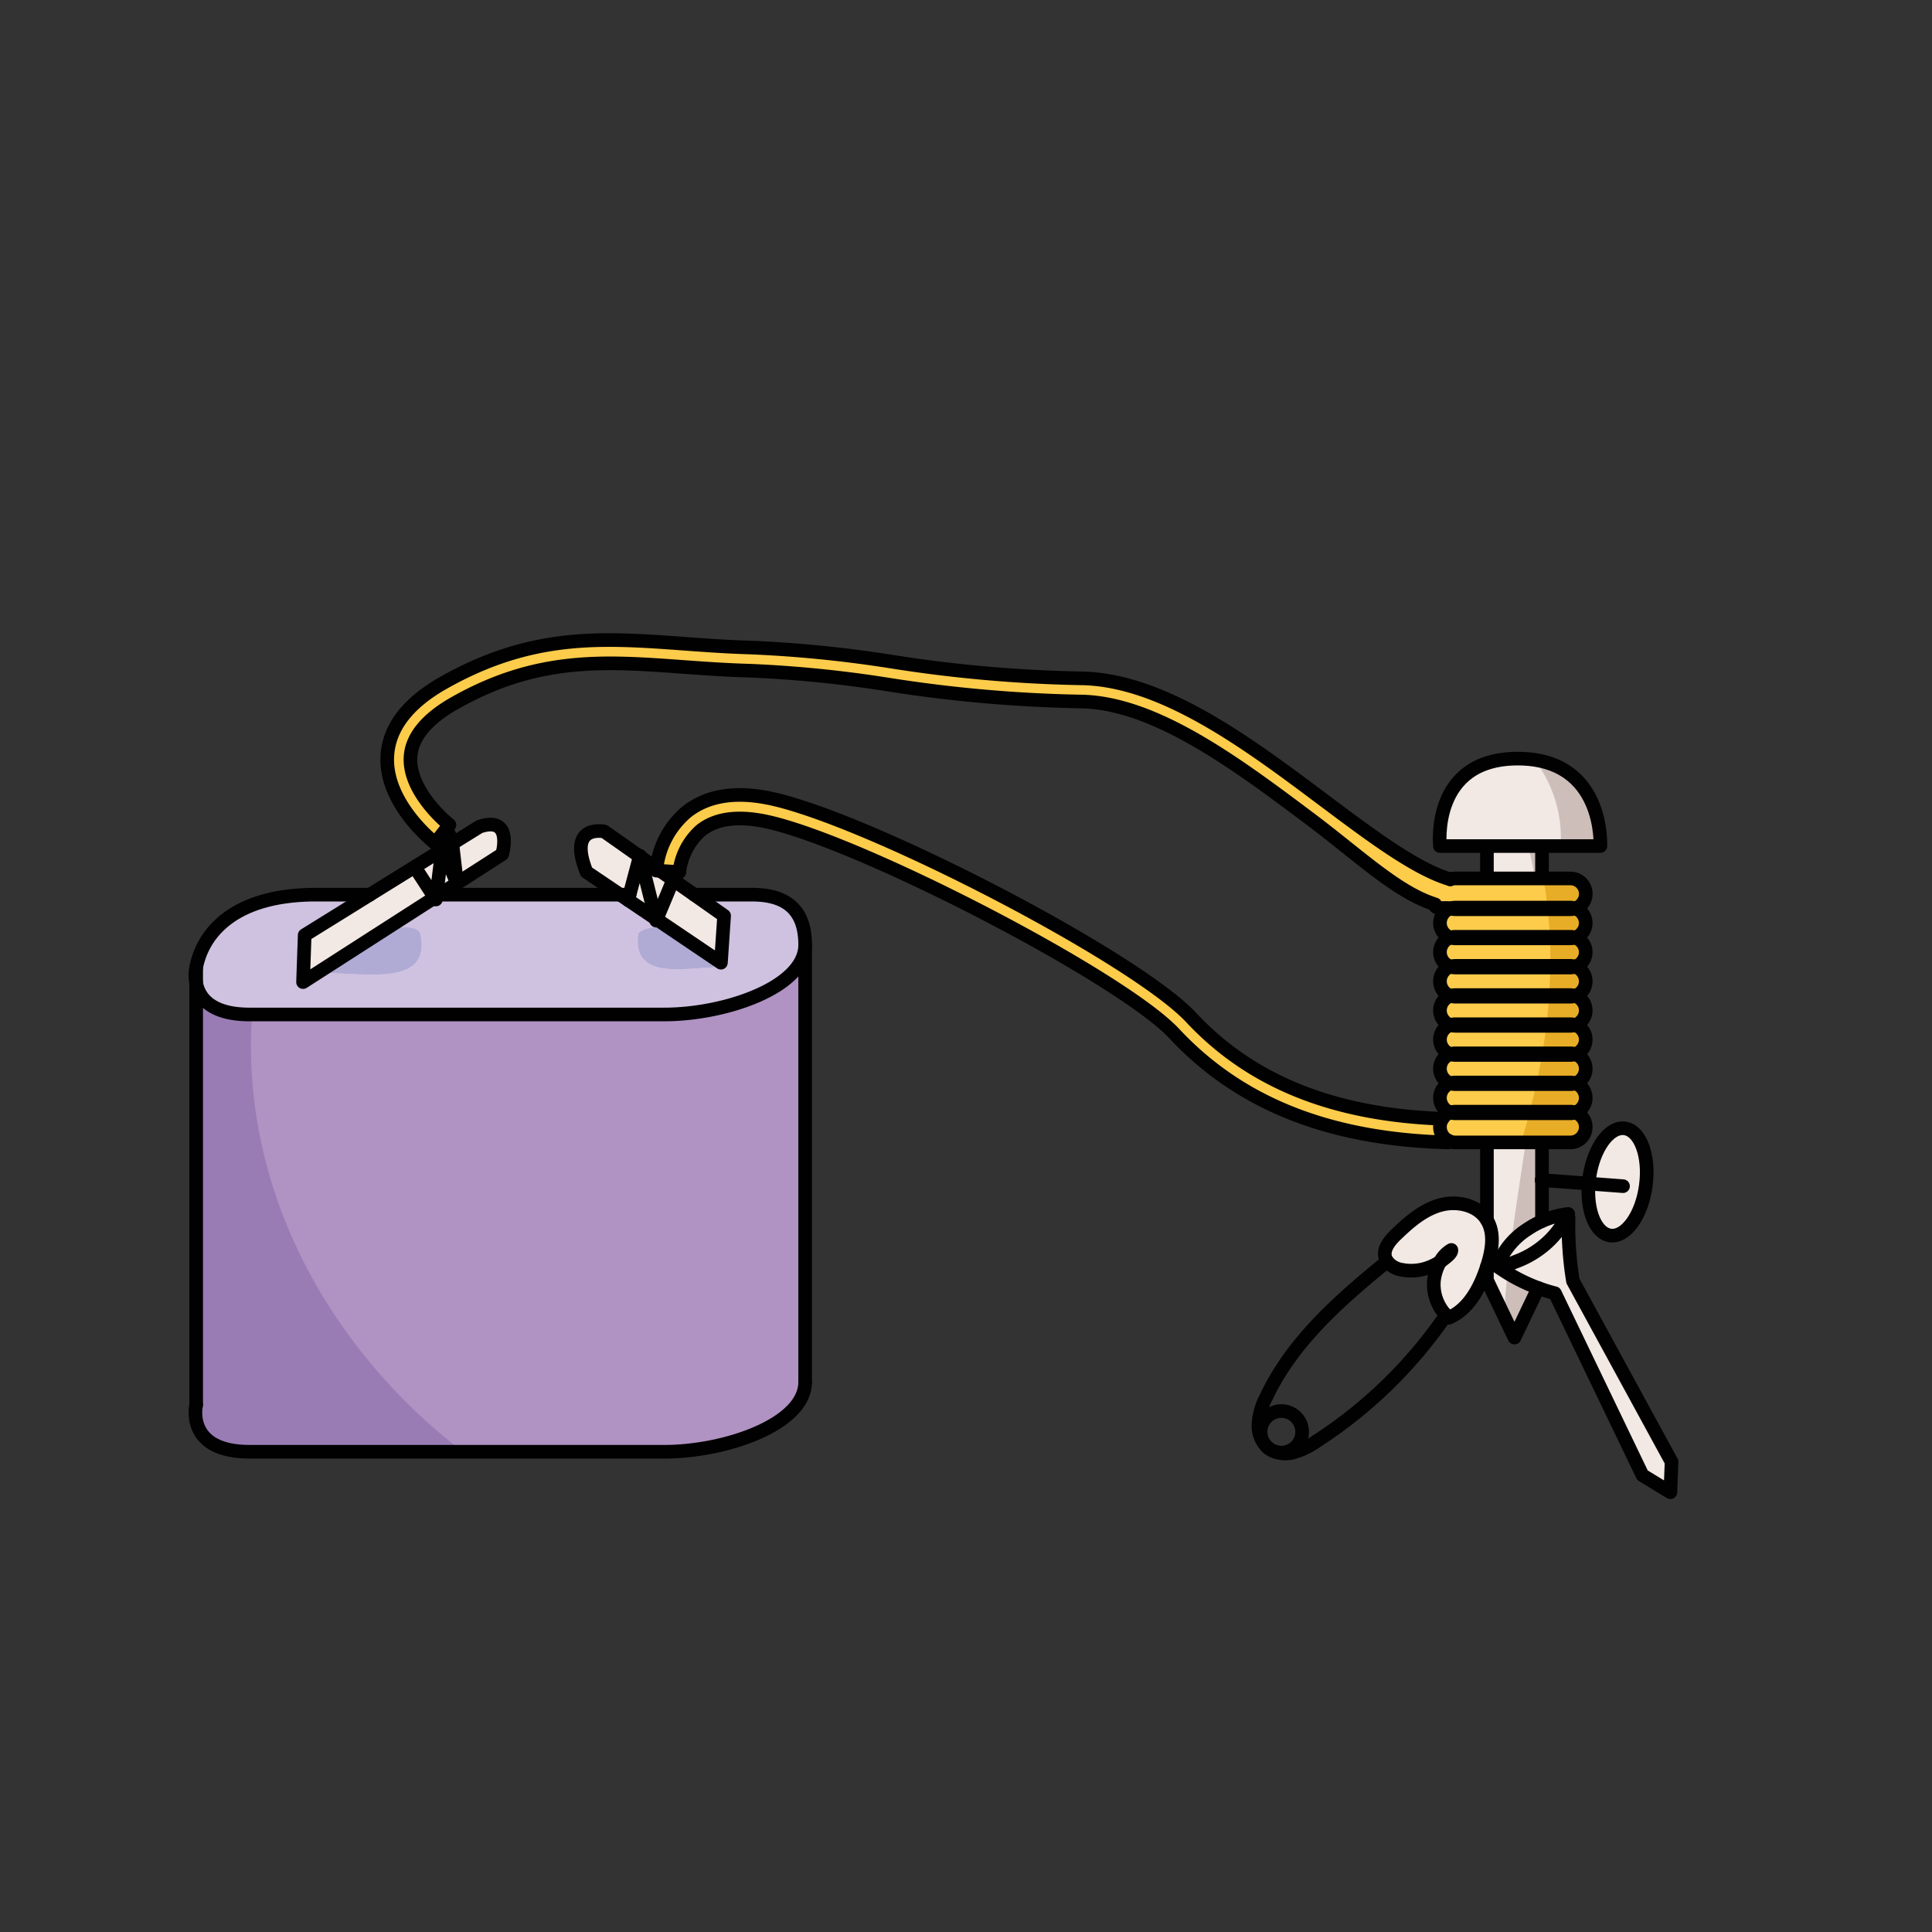 <svg id="Layer_1" data-name="Layer 1" xmlns="http://www.w3.org/2000/svg" width="100mm" height="100mm" viewBox="0 0 283.465 283.465">
  <rect x="0" y="0" width="283.465" height="283.465" fill="#333333" stroke="none"/>
  <g>
    <g>
      <path d="M228.773,180.335a13.324,13.324,0,0,1-1.77,1.98,14.058,14.058,0,0,1-4.51,2.76c-.44.16-1.75.8-2.19.48s.05-1.18.22-1.51a11.061,11.061,0,0,1,3.69-3.76,13.793,13.793,0,0,1,2.03-1.12,13.176,13.176,0,0,1,3.85-1.05,2.124,2.124,0,0,0-.3.51c-.12.26-.25.54-.29.6A9.24,9.24,0,0,1,228.773,180.335Z" fill="#f2e9e4"/>
      <path d="M233.093,173.655c.02-.26.04-.53.08-.8.59-4.34,2.92-7.61,5.21-7.3s3.68,4.07,3.09,8.41-2.91,7.61-5.2,7.31C234.113,180.985,232.763,177.645,233.093,173.655Z" fill="#f2e9e4"/>
      <path d="M228.773,180.335a9.24,9.24,0,0,0,.73-1.11c.04-.06.17-.34.29-.6l.35.04a49.72,49.72,0,0,0,.64,9.28l14.47,26.54-.17,4.46-4.1-2.5-12.84-26.7a24.127,24.127,0,0,1-2.46-.77,25.068,25.068,0,0,1-5.69-2.97l.31-.45c.44.32,1.75-.32,2.19-.48a14.058,14.058,0,0,0,4.51-2.76A13.324,13.324,0,0,0,228.773,180.335Z" fill="#f2e9e4"/>
      <path d="M218.163,179.005c1.21,2,.73,4.59,0,6.83-.01.02-.01.04-.02.06-1,3.04-2.63,6.2-5.58,7.45a4.888,4.888,0,0,1-.4-.39,6.536,6.536,0,0,1-1.78-4.98,7.342,7.342,0,0,1,.91-2.85c.15-.1.29-.2.43-.31.33-.26,1.31-.95,1.22-1.42a4.249,4.249,0,0,0-1.65,1.73,8.14,8.14,0,0,1-1.4.74,7.336,7.336,0,0,1-4.19.44,3.336,3.336,0,0,1-2.17-1.23,1.591,1.591,0,0,1-.26-.5c-.42-1.28.62-2.54,1.59-3.47,1.86-1.79,3.88-3.55,6.36-4.27s5.53-.08,6.9,2.1C218.133,178.955,218.153,178.985,218.163,179.005Z" fill="#f2e9e4"/>
      <path d="M219.993,186.005a25.068,25.068,0,0,0,5.69,2.97l-3.48,7.28-4.04-8.44v-1.98c.73-2.24,1.21-4.83,0-6.83v-11.39h8.08v11.55a13.793,13.793,0,0,0-2.03,1.12,11.061,11.061,0,0,0-3.69,3.76c-.17.33-.65,1.19-.22,1.51Z" fill="#f2e9e4"/>
      <polygon points="226.243 128.585 226.243 128.885 218.163 128.885 218.163 128.585 218.163 124.375 218.163 124.135 226.243 124.135 226.243 124.375 226.243 128.585" fill="#f2e9e4"/>
      <path d="M222.683,111.305c12.83,0,12.12,12.83,12.12,12.83h-23.53S209.853,111.305,222.683,111.305Z" fill="#f2e9e4"/>
      <path d="M232.663,165.365a2.253,2.253,0,0,1-2.26,2.25h-16.87a2.25,2.25,0,0,1-2.26-2.25,2.213,2.213,0,0,1,.36-1.22,1.862,1.862,0,0,1,.3-.38,2.209,2.209,0,0,1,.88-.54,2.176,2.176,0,0,0,.72.12H230.4a2.176,2.176,0,0,0,.72-.12A2.26,2.26,0,0,1,232.663,165.365Z" fill="#fecc4b"/>
      <path d="M231.123,133.285a2.26,2.26,0,0,1,1.54,2.14,2.262,2.262,0,0,1-1.55,2.14,2.076,2.076,0,0,0-.71-.12h-16.87a2.076,2.076,0,0,0-.71.12,2.259,2.259,0,0,1-.89-3.74,2.209,2.209,0,0,1,.88-.54,2.176,2.176,0,0,0,.72.12H230.4A2.176,2.176,0,0,0,231.123,133.285Z" fill="#fecc4b"/>
      <path d="M231.123,146.115a2.26,2.26,0,0,1,1.54,2.14,2.262,2.262,0,0,1-1.55,2.14,2.076,2.076,0,0,0-.71-.12h-16.87a2.076,2.076,0,0,0-.71.12,2.259,2.259,0,0,1-.89-3.74,2.209,2.209,0,0,1,.88-.54,2.176,2.176,0,0,0,.72.12H230.4A2.176,2.176,0,0,0,231.123,146.115Z" fill="#fecc4b"/>
      <path d="M231.123,154.665a2.261,2.261,0,0,1,.88,3.74,2.167,2.167,0,0,1-.88.54,2.176,2.176,0,0,0-.72-.12h-16.87a2.176,2.176,0,0,0-.72.12,2.261,2.261,0,0,1-.88-3.74,2.209,2.209,0,0,1,.88-.54,2.176,2.176,0,0,0,.72.12H230.4A2.176,2.176,0,0,0,231.123,154.665Z" fill="#fecc4b"/>
      <path d="M231.113,137.565a2.25,2.25,0,0,1,.89,3.73,2.167,2.167,0,0,1-.88.54,2.176,2.176,0,0,0-.72-.12h-16.87a2.176,2.176,0,0,0-.72.12,2.253,2.253,0,0,1-.88-3.73,2.1,2.1,0,0,1,.89-.54,2.345,2.345,0,0,0,.71.11H230.4A2.345,2.345,0,0,0,231.113,137.565Z" fill="#fecc4b"/>
      <path d="M231.123,141.835a2.261,2.261,0,0,1,.88,3.74,2.167,2.167,0,0,1-.88.54,2.176,2.176,0,0,0-.72-.12h-16.87a2.176,2.176,0,0,0-.72.12,2.261,2.261,0,0,1-.88-3.74,2.209,2.209,0,0,1,.88-.54,2.176,2.176,0,0,0,.72.12H230.4A2.176,2.176,0,0,0,231.123,141.835Z" fill="#fecc4b"/>
      <path d="M231.113,150.4a2.25,2.25,0,0,1,.89,3.73,2.167,2.167,0,0,1-.88.54,2.176,2.176,0,0,0-.72-.12h-16.87a2.176,2.176,0,0,0-.72.12,2.253,2.253,0,0,1-.88-3.73,2.1,2.1,0,0,1,.89-.54,2.345,2.345,0,0,0,.71.11H230.4A2.345,2.345,0,0,0,231.113,150.4Z" fill="#fecc4b"/>
      <path d="M231.123,158.945a2.261,2.261,0,0,1,.88,3.74,2.167,2.167,0,0,1-.88.54,2.176,2.176,0,0,0-.72-.12h-16.87a2.176,2.176,0,0,0-.72.12,2.261,2.261,0,0,1-.88-3.74,2.209,2.209,0,0,1,.88-.54,2.176,2.176,0,0,0,.72.12H230.4A2.176,2.176,0,0,0,231.123,158.945Z" fill="#fecc4b"/>
      <path d="M212.463,167.615c-17.42-.45-30.56-5.67-40.16-15.95-7.88-8.45-47.53-28.91-60.6-31.27-3.82-.69-6.8-.21-8.88,1.45a9.572,9.572,0,0,0-3.15,6.11l-2.79-.18-.56-.39v-.01a12.736,12.736,0,0,1,4.4-8.24c2.87-2.29,6.77-3.01,11.57-2.14,13.82,2.5,54.11,23.33,62.48,32.3,8.78,9.4,20.84,14.27,36.86,14.85a2.213,2.213,0,0,0-.36,1.22,2.263,2.263,0,0,0,1.2,1.99Z" fill="#fecc4b"/>
      <path d="M65.463,121.645l-1.61,2.07c-.3-.24-7.52-5.94-7.01-12.98.3-4.07,3.05-7.61,8.17-10.52,13.03-7.39,23.38-6.64,35.37-5.77,3.1.23,6.32.46,9.72.56a180.955,180.955,0,0,1,20.72,2.07,201.042,201.042,0,0,0,27.72,2.45c12.03.13,24.58,9.55,35.65,17.85,6.94,5.2,13.54,10.16,18.59,11.64a2.076,2.076,0,0,1,.75-.13H230.4a2.257,2.257,0,0,1,.72,4.4,2.176,2.176,0,0,0-.72-.12h-16.87a2.176,2.176,0,0,0-.72.12c-.56-.19-1.99.15-2.25-.36v-.24c-5.57-1.73-11.11-7.11-18.41-12.59-10.65-7.99-22.73-17.05-33.65-17.17a204.418,204.418,0,0,1-28.16-2.48A176.342,176.342,0,0,0,110,98.405c-3.48-.1-6.73-.33-9.87-.56-11.44-.83-21.31-1.55-33.44,5.33-4.07,2.31-6.24,4.93-6.45,7.79-.39,5.23,5.64,10.02,5.7,10.06Z" fill="#fecc4b"/>
      <path d="M88.663,122l5.2,3.66-1.49,5.61h-1.39l-4.93-3.33C83.193,120.805,88.663,122,88.663,122Z" fill="#f2e9e4"/>
      <polygon points="92.373 131.265 93.863 125.655 93.933 125.695 93.933 125.705 95.313 131.265 96.193 134.775 92.163 132.055 92.373 131.265" fill="#f2e9e4"/>
      <polygon points="98.813 129.135 101.853 131.265 106.243 134.355 105.773 141.245 96.343 134.875 97.853 131.265 98.643 129.365 98.813 129.135" fill="#f2e9e4"/>
      <path d="M95.313,131.265l-1.38-5.56,2.39,1.67v.01a3.132,3.132,0,0,0-.04.35l.6.04,1.93,1.35v.01l-.17.23-.79,1.9-1.51,3.61-.15-.1Z" fill="#f2e9e4"/>
      <polygon points="66.363 123.765 67.043 129.595 65.003 124.615 66.363 123.765" fill="#f2e9e4"/>
      <path d="M65,124.615l2.04,4.98-2.6,1.67h-.4l.82-6.57Z" fill="#f2e9e4"/>
      <path d="M70.363,121.285c4.99-1.67,3.33,4.04,3.33,4.04l-6.65,4.27-.68-5.83Z" fill="#f2e9e4"/>
      <path d="M63.493,131.265l.28.43-19.31,12.4.24-6.89,9.57-5.94,10.59-6.57-.82,6.57Z" fill="#f2e9e4"/>
      <path d="M110.283,131.265c3.81,0,7.85,1.18,7.85,7.36s-11.65,10.22-20.68,10.22H36.623c-5.83,0-7.45-2.59-7.84-4.59v-2.3c.95-4.99,5.46-10.69,17.58-10.69h7.91l-9.57,5.94-.24,6.89,19.31-12.4.18.28.05-.43.44-.28h26.54l1.18.79,4.03,2.72.07.29.08-.19,9.43,6.37.47-6.89-4.39-3.09Z" fill="#cfc2e0"/>
      <path d="M118.133,138.625v64.16c0,6.18-11.65,10.22-20.68,10.22H36.623c-9.5,0-7.84-6.89-7.84-6.89v-61.86c.39,2,2.01,4.59,7.84,4.59h60.83C106.483,148.845,118.133,144.805,118.133,138.625Z" fill="#b092c3"/>
    </g>
    <g>
      <path d="M228.773,180.335a13.324,13.324,0,0,1-1.77,1.98,14.058,14.058,0,0,1-4.51,2.76c-.44.16-1.75.8-2.19.48s.05-1.18.22-1.51a11.061,11.061,0,0,1,3.69-3.76,13.793,13.793,0,0,1,2.03-1.12,13.176,13.176,0,0,1,3.85-1.05,2.124,2.124,0,0,0-.3.51c-.12.26-.25.54-.29.6A9.24,9.24,0,0,1,228.773,180.335Z" fill="#f2e9e4"/>
      <path d="M233.093,173.655c.02-.26.04-.53.08-.8.59-4.34,2.92-7.61,5.21-7.3s3.68,4.07,3.09,8.41-2.91,7.61-5.2,7.31C234.113,180.985,232.763,177.645,233.093,173.655Z" fill="#f2e9e4"/>
      <path d="M228.773,180.335a9.24,9.24,0,0,0,.73-1.11c.04-.06.17-.34.29-.6l.35.04a49.72,49.72,0,0,0,.64,9.28l14.47,26.54-.17,4.46-4.1-2.5-12.84-26.7a24.127,24.127,0,0,1-2.46-.77,25.068,25.068,0,0,1-5.69-2.97l.31-.45c.44.32,1.75-.32,2.19-.48a14.058,14.058,0,0,0,4.51-2.76A13.324,13.324,0,0,0,228.773,180.335Z" fill="#f2e9e4"/>
      <path d="M218.163,179.005c1.21,2,.73,4.59,0,6.83-.01.02-.01.04-.02.06-1,3.04-2.63,6.2-5.58,7.45a4.888,4.888,0,0,1-.4-.39,6.536,6.536,0,0,1-1.78-4.98,7.342,7.342,0,0,1,.91-2.85c.15-.1.29-.2.43-.31.33-.26,1.31-.95,1.22-1.42a4.249,4.249,0,0,0-1.65,1.73,8.14,8.14,0,0,1-1.4.74,7.336,7.336,0,0,1-4.19.44,3.336,3.336,0,0,1-2.17-1.23,1.591,1.591,0,0,1-.26-.5c-.42-1.28.62-2.54,1.59-3.47,1.86-1.79,3.88-3.55,6.36-4.27s5.53-.08,6.9,2.1C218.133,178.955,218.153,178.985,218.163,179.005Z" fill="#f2e9e4"/>
      <path d="M218.163,167.615v11.39c1.21,2,.73,4.59,0,6.83v1.98l2.5,5.227c.131-2.083.316-4.167.537-6.25-.409-.252-.814-.512-1.208-.787l.309-.45c-.43-.32.05-1.18.221-1.51a8.186,8.186,0,0,1,1.193-1.66c.63-4.924,1.41-9.847,2.147-14.77Z" fill="#f2e9e4"/>
      <path d="M222.2,196.255l3.479-7.28a25.081,25.081,0,0,1-4.481-2.183c-.221,2.083-.406,4.167-.537,6.25Z" fill="#cdbeb9"/>
      <path d="M221.717,182.385a13.414,13.414,0,0,1,2.5-2.1,13.692,13.692,0,0,1,2.03-1.12v-11.55h-2.38C223.127,172.538,222.347,177.461,221.717,182.385Z" fill="#cdbeb9"/>
      <path d="M218.163,124.135v4.75h7.052c-.271-1.583-.594-3.167-.986-4.75Z" fill="#f2e9e4"/>
      <path d="M226.244,128.585v-4.45h-2.015c.392,1.583.715,3.167.986,4.75h1.029Z" fill="#cdbeb9"/>
      <path d="M225.14,111.484a16.623,16.623,0,0,0-2.457-.179c-12.83,0-11.409,12.83-11.409,12.83H228.98A18.855,18.855,0,0,0,225.14,111.484Z" fill="#f2e9e4"/>
      <path d="M225.14,111.484a18.855,18.855,0,0,1,3.84,12.651H234.8S235.413,113.016,225.14,111.484Z" fill="#cdbeb9"/>
      <path d="M231.123,163.225a2.176,2.176,0,0,1-.72.12h-6.031c-.378,1.43-.79,2.852-1.225,4.27H230.4a2.253,2.253,0,0,0,.72-4.39Z" fill="#e8ad27"/>
      <path d="M213.533,163.345a2.18,2.18,0,0,1-.72-.12,2.216,2.216,0,0,0-.88.54,1.9,1.9,0,0,0-.3.38,2.212,2.212,0,0,0-.359,1.22,2.25,2.25,0,0,0,2.259,2.25h9.614c.435-1.418.847-2.84,1.225-4.27Z" fill="#fecc4b"/>
      <path d="M213.533,133.405a2.18,2.18,0,0,1-.72-.12,2.216,2.216,0,0,0-.88.54,2.26,2.26,0,0,0,.89,3.74,2.08,2.08,0,0,1,.71-.12h13.855c-.064-1.345-.178-2.692-.32-4.04Z" fill="#fecc4b"/>
      <path d="M231.123,133.285a2.176,2.176,0,0,1-.72.12h-3.335c.142,1.348.256,2.695.32,4.04H230.4a2.076,2.076,0,0,1,.71.12,2.259,2.259,0,0,0,1.55-2.14A2.26,2.26,0,0,0,231.123,133.285Z" fill="#e8ad27"/>
      <path d="M213.533,146.235a2.18,2.18,0,0,1-.72-.12,2.216,2.216,0,0,0-.88.54,2.26,2.26,0,0,0,.89,3.74,2.08,2.08,0,0,1,.71-.12h13.375c.16-1.343.275-2.691.368-4.04Z" fill="#fecc4b"/>
      <path d="M231.123,146.115a2.176,2.176,0,0,1-.72.12h-3.127c-.093,1.349-.208,2.7-.368,4.04h3.5a2.076,2.076,0,0,1,.71.12,2.259,2.259,0,0,0,1.55-2.14A2.26,2.26,0,0,0,231.123,146.115Z" fill="#e8ad27"/>
      <path d="M213.533,154.785a2.18,2.18,0,0,1-.72-.12,2.216,2.216,0,0,0-.88.54,2.263,2.263,0,0,0,.88,3.74,2.18,2.18,0,0,1,.72-.12h11.924q.436-2.014.782-4.04Z" fill="#fecc4b"/>
      <path d="M231.123,154.665a2.176,2.176,0,0,1-.72.12h-4.164q-.348,2.026-.782,4.04H230.4a2.176,2.176,0,0,1,.72.12,2.164,2.164,0,0,0,.881-.54,2.262,2.262,0,0,0-.881-3.74Z" fill="#e8ad27"/>
      <path d="M231.113,137.565a2.345,2.345,0,0,1-.71.11h-3c.06,1.349.069,2.695.054,4.04H230.4a2.176,2.176,0,0,1,.72.12,2.164,2.164,0,0,0,.881-.54,2.251,2.251,0,0,0-.891-3.73Z" fill="#e8ad27"/>
      <path d="M227.4,137.675h-13.87a2.35,2.35,0,0,1-.71-.11,2.1,2.1,0,0,0-.89.54,2.254,2.254,0,0,0,.88,3.73,2.18,2.18,0,0,1,.72-.12h13.924C227.472,140.37,227.463,139.024,227.4,137.675Z" fill="#fecc4b"/>
      <path d="M213.533,141.955a2.18,2.18,0,0,1-.72-.12,2.216,2.216,0,0,0-.88.54,2.263,2.263,0,0,0,.88,3.74,2.18,2.18,0,0,1,.72-.12h13.758q.133-2.016.162-4.04Z" fill="#fecc4b"/>
      <path d="M231.123,141.835a2.176,2.176,0,0,1-.72.12h-2.95q-.029,2.023-.162,4.04H230.4a2.176,2.176,0,0,1,.72.12,2.164,2.164,0,0,0,.881-.54,2.262,2.262,0,0,0-.881-3.74Z" fill="#e8ad27"/>
      <path d="M213.533,150.505a2.35,2.35,0,0,1-.71-.11,2.1,2.1,0,0,0-.89.54,2.254,2.254,0,0,0,.88,3.73,2.18,2.18,0,0,1,.72-.12h12.748c.227-1.344.433-2.69.6-4.04Z" fill="#fecc4b"/>
      <path d="M231.113,150.4a2.345,2.345,0,0,1-.71.11h-3.525c-.164,1.35-.37,2.7-.6,4.04H230.4a2.176,2.176,0,0,1,.72.12,2.164,2.164,0,0,0,.881-.54,2.251,2.251,0,0,0-.891-3.73Z" fill="#e8ad27"/>
      <path d="M213.533,159.065a2.18,2.18,0,0,1-.72-.12,2.216,2.216,0,0,0-.88.54,2.263,2.263,0,0,0,.88,3.74,2.18,2.18,0,0,1,.72-.12h10.9q.528-2.013.97-4.04Z" fill="#fecc4b"/>
      <path d="M231.123,158.945a2.176,2.176,0,0,1-.72.12h-5q-.446,2.026-.97,4.04H230.4a2.176,2.176,0,0,1,.72.12,2.164,2.164,0,0,0,.881-.54,2.262,2.262,0,0,0-.881-3.74Z" fill="#e8ad27"/>
      <path d="M212.463,167.615c-17.42-.45-30.56-5.67-40.16-15.95-7.88-8.45-47.53-28.91-60.6-31.27-3.82-.69-6.8-.21-8.88,1.45a9.572,9.572,0,0,0-3.15,6.11l-2.79-.18-.56-.39v-.01a12.736,12.736,0,0,1,4.4-8.24c2.87-2.29,6.77-3.01,11.57-2.14,13.82,2.5,54.11,23.33,62.48,32.3,8.78,9.4,20.84,14.27,36.86,14.85a2.213,2.213,0,0,0-.36,1.22,2.263,2.263,0,0,0,1.2,1.99Z" fill="#fecc4b"/>
      <path d="M230.4,128.885h-3.96c.247,1.427.443,2.854.6,4.28H230.4a2.176,2.176,0,0,1,.72.12,2.259,2.259,0,0,0-.72-4.4Z" fill="#e8ad27"/>
      <path d="M226.244,128.885H213.533a2.08,2.08,0,0,0-.75.13c-5.049-1.48-11.65-6.44-18.589-11.64-11.071-8.3-23.621-17.72-35.65-17.85a201.058,201.058,0,0,1-27.721-2.45,180.955,180.955,0,0,0-20.72-2.07c-3.4-.1-6.619-.33-9.72-.56-11.99-.87-22.339-1.62-35.37,5.77-5.12,2.91-7.87,6.45-8.17,10.52-.51,7.04,6.71,12.74,7.01,12.98l1.611-2.07.48-.62c-.061-.04-6.091-4.83-5.7-10.06.21-2.86,2.379-5.48,6.45-7.79,12.129-6.88,22-6.16,33.439-5.33,3.141.23,6.391.46,9.871.56a176.347,176.347,0,0,1,20.339,2.04,204.419,204.419,0,0,0,28.161,2.48c10.919.12,23,9.18,33.649,17.17,7.3,5.48,12.841,10.86,18.41,12.59v.24c.26.51,1.691.17,2.25.36a2.18,2.18,0,0,1,.72-.12h13.508c-.155-1.426-.351-2.853-.6-4.28Z" fill="#fecc4b"/>
      <path d="M88.663,122l5.2,3.66-1.49,5.61h-1.39l-4.93-3.33C83.193,120.805,88.663,122,88.663,122Z" fill="#f2e9e4"/>
      <polygon points="92.373 131.265 93.863 125.655 93.933 125.695 93.933 125.705 95.313 131.265 96.193 134.775 92.163 132.055 92.373 131.265" fill="#f2e9e4"/>
      <polygon points="98.813 129.135 101.853 131.265 106.243 134.355 105.773 141.245 96.343 134.875 97.853 131.265 98.643 129.365 98.813 129.135" fill="#f2e9e4"/>
      <path d="M95.313,131.265l-1.38-5.56,2.39,1.67v.01a3.132,3.132,0,0,0-.04.35l.6.04,1.93,1.35v.01l-.17.23-.79,1.9-1.51,3.61-.15-.1Z" fill="#f2e9e4"/>
      <polygon points="66.363 123.765 67.043 129.595 65.003 124.615 66.363 123.765" fill="#f2e9e4"/>
      <path d="M65,124.615l2.04,4.98-2.6,1.67h-.4l.82-6.57Z" fill="#f2e9e4"/>
      <path d="M70.363,121.285c4.99-1.67,3.33,4.04,3.33,4.04l-6.65,4.27-.68-5.83Z" fill="#f2e9e4"/>
      <path d="M63.493,131.265l.28.43-19.31,12.4.24-6.89,9.57-5.94,10.59-6.57-.82,6.57Z" fill="#f2e9e4"/>
      <path d="M61.653,136.945c-.642-1.285-2.935-.919-5.288-.493l-9.943,6.385C51.858,142.3,63.559,145.518,61.653,136.945Z" fill="#afabd5"/>
      <path d="M104.653,141.945v-1.457l-6.723-4.541c-1.745.013-3.4.119-4.277,1C92.653,143.945,100.653,141.945,104.653,141.945Z" fill="#afabd5"/>
      <path d="M110.283,131.265h-8.43l4.391,3.09-.47,6.89-1.121-.757v1.457c-4,0-12,2-11-5,.88-.879,2.532-.985,4.277-1l-1.587-1.072-.08.19-.069-.29-4.031-2.72-1.179-.79H64.444l-.44.28-.05.43-.18-.28-7.409,4.757c2.353-.426,4.646-.792,5.288.493,1.906,8.573-9.8,5.353-15.231,5.892L44.464,144.1l.24-6.89,9.57-5.94H46.363c-12.119,0-16.629,5.7-17.58,10.69v2.3c.39,2,2.011,4.59,7.84,4.59H97.454c9.03,0,20.679-4.04,20.679-10.22S114.093,131.265,110.283,131.265Z" fill="#cfc2e0"/>
      <path d="M97.454,148.845H36.983c-1.775,25.449,11.186,49.025,30.916,64.16H97.454c9.03,0,20.679-4.04,20.679-10.22v-64.16C118.133,144.805,106.484,148.845,97.454,148.845Z" fill="#b092c3"/>
      <path d="M36.983,148.845h-.36c-5.829,0-7.45-2.59-7.84-4.59v61.86s-1.66,6.89,7.84,6.89H67.9C48.169,197.87,35.208,174.294,36.983,148.845Z" fill="#9a7cb5"/>
    </g>
    <g>
      <path d="M63.493,131.265h28.88" fill="none" stroke="#010101" stroke-linecap="round" stroke-linejoin="round" stroke-width="2"/>
      <path d="M54.273,131.265h-7.91c-12.12,0-16.63,5.7-17.58,10.69a5.91,5.91,0,0,0,0,2.3c.39,2,2.01,4.59,7.84,4.59h60.83c9.03,0,20.68-4.04,20.68-10.22s-4.04-7.36-7.85-7.36h-8.43" fill="none" stroke="#010101" stroke-linecap="round" stroke-linejoin="round" stroke-width="2"/>
      <path d="M28.783,206.115s-1.66,6.89,7.84,6.89h60.83c9.03,0,20.68-4.04,20.68-10.22" fill="none" stroke="#010101" stroke-linecap="round" stroke-linejoin="round" stroke-width="2"/>
      <line x1="118.133" y1="202.785" x2="118.133" y2="138.625" fill="none" stroke="#010101" stroke-linecap="round" stroke-linejoin="round" stroke-width="2"/>
      <polyline points="28.783 206.115 28.783 144.255 28.783 141.955" fill="none" stroke="#010101" stroke-linecap="round" stroke-linejoin="round" stroke-width="2"/>
      <path d="M54.273,131.265l-9.57,5.94-.24,6.89,19.31-12.4.23-.15.44-.28,2.6-1.67,6.65-4.27s1.66-5.71-3.33-4.04l-4,2.48-1.36.85-.14.08Z" fill="none" stroke="#010101" stroke-linecap="round" stroke-linejoin="round" stroke-width="2"/>
      <path d="M93.933,125.7l-.07-.04-5.2-3.66s-5.47-1.19-2.61,5.94l4.93,3.33,1.18.79,4.03,2.72.15.1,9.43,6.37.47-6.89-4.39-3.09-3.04-2.13v-.01l-1.93-1.35-.56-.39" fill="none" stroke="#010101" stroke-linecap="round" stroke-linejoin="round" stroke-width="2"/>
      <line x1="96.323" y1="127.375" x2="93.933" y2="125.705" fill="none" stroke="#010101" stroke-linecap="round" stroke-linejoin="round" stroke-width="2"/>
      <polyline points="98.643 129.365 97.853 131.265 96.343 134.875 96.263 135.065 96.193 134.775 95.313 131.265 93.933 125.705 93.933 125.695 93.893 125.555 93.863 125.655 92.373 131.265 92.163 132.055" fill="none" stroke="#010101" stroke-linecap="round" stroke-linejoin="round" stroke-width="2"/>
      <path d="M210.563,132.685c-5.57-1.73-11.11-7.11-18.41-12.59-10.65-7.99-22.73-17.05-33.65-17.17a204.418,204.418,0,0,1-28.16-2.48A176.342,176.342,0,0,0,110,98.405c-3.48-.1-6.73-.33-9.87-.56-11.44-.83-21.31-1.55-33.44,5.33-4.07,2.31-6.24,4.93-6.45,7.79-.39,5.23,5.64,10.02,5.7,10.06l-.48.62-1.61,2.07c-.3-.24-7.52-5.94-7.01-12.98.3-4.07,3.05-7.61,8.17-10.52,13.03-7.39,23.38-6.64,35.37-5.77,3.1.23,6.32.46,9.72.56a180.955,180.955,0,0,1,20.72,2.07,201.042,201.042,0,0,0,27.72,2.45c12.03.13,24.58,9.55,35.65,17.85,6.94,5.2,13.54,10.16,18.59,11.64" fill="none" stroke="#010101" stroke-linecap="round" stroke-linejoin="round" stroke-width="2"/>
      <path d="M211.633,164.145c-16.02-.58-28.08-5.45-36.86-14.85-8.37-8.97-48.66-29.8-62.48-32.3-4.8-.87-8.7-.15-11.57,2.14a12.736,12.736,0,0,0-4.4,8.24v.01a3.132,3.132,0,0,0-.04.35l.6.04,2.79.18a9.572,9.572,0,0,1,3.15-6.11c2.08-1.66,5.06-2.14,8.88-1.45,13.07,2.36,52.72,22.82,60.6,31.27,9.6,10.28,22.74,15.5,40.16,15.95l.01-.26" fill="none" stroke="#010101" stroke-linecap="round" stroke-linejoin="round" stroke-width="2"/>
      <path d="M231.123,163.225a2.26,2.26,0,0,1,1.54,2.14,2.253,2.253,0,0,1-2.26,2.25h-16.87a2.25,2.25,0,0,1-2.26-2.25,2.213,2.213,0,0,1,.36-1.22,1.862,1.862,0,0,1,.3-.38,2.209,2.209,0,0,1,.88-.54,2.176,2.176,0,0,1,.72-.12H230.4A2.176,2.176,0,0,1,231.123,163.225Z" fill="none" stroke="#010101" stroke-linecap="round" stroke-linejoin="round" stroke-width="2"/>
      <path d="M231.123,163.225a2.176,2.176,0,0,1-.72.12h-16.87a2.176,2.176,0,0,1-.72-.12,2.261,2.261,0,0,1-.88-3.74,2.209,2.209,0,0,1,.88-.54,2.176,2.176,0,0,1,.72-.12H230.4a2.176,2.176,0,0,1,.72.12,2.261,2.261,0,0,1,.88,3.74A2.167,2.167,0,0,1,231.123,163.225Z" fill="none" stroke="#010101" stroke-linecap="round" stroke-linejoin="round" stroke-width="2"/>
      <path d="M231.123,158.945a2.176,2.176,0,0,1-.72.12h-16.87a2.176,2.176,0,0,1-.72-.12,2.261,2.261,0,0,1-.88-3.74,2.209,2.209,0,0,1,.88-.54,2.176,2.176,0,0,1,.72-.12H230.4a2.176,2.176,0,0,1,.72.12,2.261,2.261,0,0,1,.88,3.74A2.167,2.167,0,0,1,231.123,158.945Z" fill="none" stroke="#010101" stroke-linecap="round" stroke-linejoin="round" stroke-width="2"/>
      <path d="M231.123,154.665a2.176,2.176,0,0,1-.72.12h-16.87a2.176,2.176,0,0,1-.72-.12,2.253,2.253,0,0,1-.88-3.73,2.1,2.1,0,0,1,.89-.54,2.076,2.076,0,0,1,.71-.12H230.4a2.076,2.076,0,0,1,.71.12,2.25,2.25,0,0,1,.89,3.73A2.167,2.167,0,0,1,231.123,154.665Z" fill="none" stroke="#010101" stroke-linecap="round" stroke-linejoin="round" stroke-width="2"/>
      <path d="M231.113,150.4a2.345,2.345,0,0,1-.71.11h-16.87a2.345,2.345,0,0,1-.71-.11,2.259,2.259,0,0,1-.89-3.74,2.209,2.209,0,0,1,.88-.54,2.176,2.176,0,0,1,.72-.12H230.4a2.176,2.176,0,0,1,.72.12,2.26,2.26,0,0,1,1.54,2.14,2.262,2.262,0,0,1-1.55,2.14Z" fill="none" stroke="#010101" stroke-linecap="round" stroke-linejoin="round" stroke-width="2"/>
      <path d="M231.123,146.115a2.176,2.176,0,0,1-.72.12h-16.87a2.176,2.176,0,0,1-.72-.12,2.261,2.261,0,0,1-.88-3.74,2.209,2.209,0,0,1,.88-.54,2.176,2.176,0,0,1,.72-.12H230.4a2.176,2.176,0,0,1,.72.12,2.261,2.261,0,0,1,.88,3.74A2.167,2.167,0,0,1,231.123,146.115Z" fill="none" stroke="#010101" stroke-linecap="round" stroke-linejoin="round" stroke-width="2"/>
      <path d="M231.123,141.835a2.176,2.176,0,0,1-.72.12h-16.87a2.176,2.176,0,0,1-.72-.12,2.253,2.253,0,0,1-.88-3.73,2.1,2.1,0,0,1,.89-.54,2.076,2.076,0,0,1,.71-.12H230.4a2.076,2.076,0,0,1,.71.12,2.25,2.25,0,0,1,.89,3.73A2.167,2.167,0,0,1,231.123,141.835Z" fill="none" stroke="#010101" stroke-linecap="round" stroke-linejoin="round" stroke-width="2"/>
      <path d="M231.113,137.565a2.345,2.345,0,0,1-.71.11h-16.87a2.345,2.345,0,0,1-.71-.11,2.259,2.259,0,0,1-.89-3.74,2.209,2.209,0,0,1,.88-.54,2.176,2.176,0,0,1,.72-.12H230.4a2.176,2.176,0,0,1,.72.12,2.26,2.26,0,0,1,1.54,2.14,2.262,2.262,0,0,1-1.55,2.14Z" fill="none" stroke="#010101" stroke-linecap="round" stroke-linejoin="round" stroke-width="2"/>
      <path d="M212.783,129.015a2.076,2.076,0,0,1,.75-.13H230.4a2.257,2.257,0,0,1,.72,4.4,2.176,2.176,0,0,1-.72.12h-16.87a2.176,2.176,0,0,1-.72-.12c-.56-.19-1.99.15-2.25-.36" fill="none" stroke="#010101" stroke-linecap="round" stroke-linejoin="round" stroke-width="2"/>
      <path d="M226.243,124.135h8.56s.71-12.83-12.12-12.83-11.41,12.83-11.41,12.83h14.97Z" fill="none" stroke="#010101" stroke-linecap="round" stroke-linejoin="round" stroke-width="2"/>
      <line x1="218.163" y1="124.375" x2="218.163" y2="128.585" fill="none" stroke="#010101" stroke-linecap="round" stroke-linejoin="round" stroke-width="2"/>
      <line x1="226.243" y1="124.375" x2="226.243" y2="128.585" fill="none" stroke="#010101" stroke-linecap="round" stroke-linejoin="round" stroke-width="2"/>
      <polyline points="226.243 179.165 226.243 173.145 226.243 168.445" fill="none" stroke="#010101" stroke-linecap="round" stroke-linejoin="round" stroke-width="2"/>
      <line x1="218.163" y1="179.005" x2="218.163" y2="168.445" fill="none" stroke="#010101" stroke-linecap="round" stroke-linejoin="round" stroke-width="2"/>
      <polyline points="218.163 185.835 218.163 187.815 222.203 196.255 225.683 188.975" fill="none" stroke="#010101" stroke-linecap="round" stroke-linejoin="round" stroke-width="2"/>
      <path d="M211.293,185.125a4.249,4.249,0,0,1,1.65-1.73c.09.47-.89,1.16-1.22,1.42C211.583,184.925,211.443,185.025,211.293,185.125Z" fill="none" stroke="#010101" stroke-linecap="round" stroke-linejoin="round" stroke-width="2"/>
      <path d="M211.293,185.125a8.14,8.14,0,0,1-1.4.74,7.336,7.336,0,0,1-4.19.44,3.336,3.336,0,0,1-2.17-1.23,1.591,1.591,0,0,1-.26-.5c-.42-1.28.62-2.54,1.59-3.47,1.86-1.79,3.88-3.55,6.36-4.27s5.53-.08,6.9,2.1c.01.02.03.05.04.07,1.21,2,.73,4.59,0,6.83-.01.02-.01.04-.02.06-1,3.04-2.63,6.2-5.58,7.45a4.888,4.888,0,0,1-.4-.39,6.536,6.536,0,0,1-1.78-4.98,7.342,7.342,0,0,1,.91-2.85" fill="none" stroke="#010101" stroke-linecap="round" stroke-linejoin="round" stroke-width="2"/>
      <path d="M187.013,212.965a4.484,4.484,0,0,0,2.54.19,10.772,10.772,0,0,0,3.58-1.68,67.269,67.269,0,0,0,19.03-18.52" fill="none" stroke="#010101" stroke-linecap="round" stroke-linejoin="round" stroke-width="2"/>
      <path d="M185.843,212.235a3.329,3.329,0,0,0,.28.25" fill="none" stroke="#010101" stroke-linecap="round" stroke-linejoin="round" stroke-width="2"/>
      <path d="M203.533,185.075c-7.01,5.7-13.95,11.81-17.77,19.94a9.61,9.61,0,0,0-1.13,4.23,4.462,4.462,0,0,0,1.02,2.78c.06.07.12.14.19.21a2.264,2.264,0,0,0,.28.25c.08.06.16.12.25.18.02.01.03.02.05.03a.558.558,0,0,0,.08.05c.07.04.16.08.24.12a1.476,1.476,0,0,0,.27.1,3.049,3.049,0,1,0-1.36-.94" fill="none" stroke="#010101" stroke-linecap="round" stroke-linejoin="round" stroke-width="2"/>
      <path d="M226.243,179.165a13.176,13.176,0,0,1,3.85-1.05,2.124,2.124,0,0,0-.3.51c-.12.26-.25.54-.29.6a9.24,9.24,0,0,1-.73,1.11,13.324,13.324,0,0,1-1.77,1.98,14.058,14.058,0,0,1-4.51,2.76c-.44.16-1.75.8-2.19.48s.05-1.18.22-1.51a11.061,11.061,0,0,1,3.69-3.76A13.793,13.793,0,0,1,226.243,179.165Z" fill="none" stroke="#010101" stroke-linecap="round" stroke-linejoin="round" stroke-width="2"/>
      <path d="M219.743,185.835c.08.06.17.12.25.17a25.068,25.068,0,0,0,5.69,2.97,24.127,24.127,0,0,0,2.46.77l12.84,26.7,4.1,2.5.17-4.46-14.47-26.54a49.72,49.72,0,0,1-.64-9.28" fill="none" stroke="#010101" stroke-linecap="round" stroke-linejoin="round" stroke-width="2"/>
      <polyline points="226.183 173.145 226.243 173.145 233.093 173.655 238.133 174.035" fill="none" stroke="#010101" stroke-linecap="round" stroke-linejoin="round" stroke-width="2"/>
      <path d="M241.473,173.965c-.58,4.34-2.91,7.61-5.2,7.31-2.16-.29-3.51-3.63-3.18-7.62.02-.26.04-.53.08-.8.59-4.34,2.92-7.61,5.21-7.3S242.063,169.625,241.473,173.965Z" fill="none" stroke="#010101" stroke-linecap="round" stroke-linejoin="round" stroke-width="2"/>
      <polyline points="65.613 121.755 66.323 123.425 66.363 123.765 67.043 129.595 65.003 124.615 64.903 124.375 64.863 124.695 64.043 131.265 64.003 131.545 63.953 131.975 63.773 131.695 63.493 131.265 60.863 127.225" fill="none" stroke="#010101" stroke-linecap="round" stroke-linejoin="round" stroke-width="2"/>
    </g>
  </g>
</svg>
